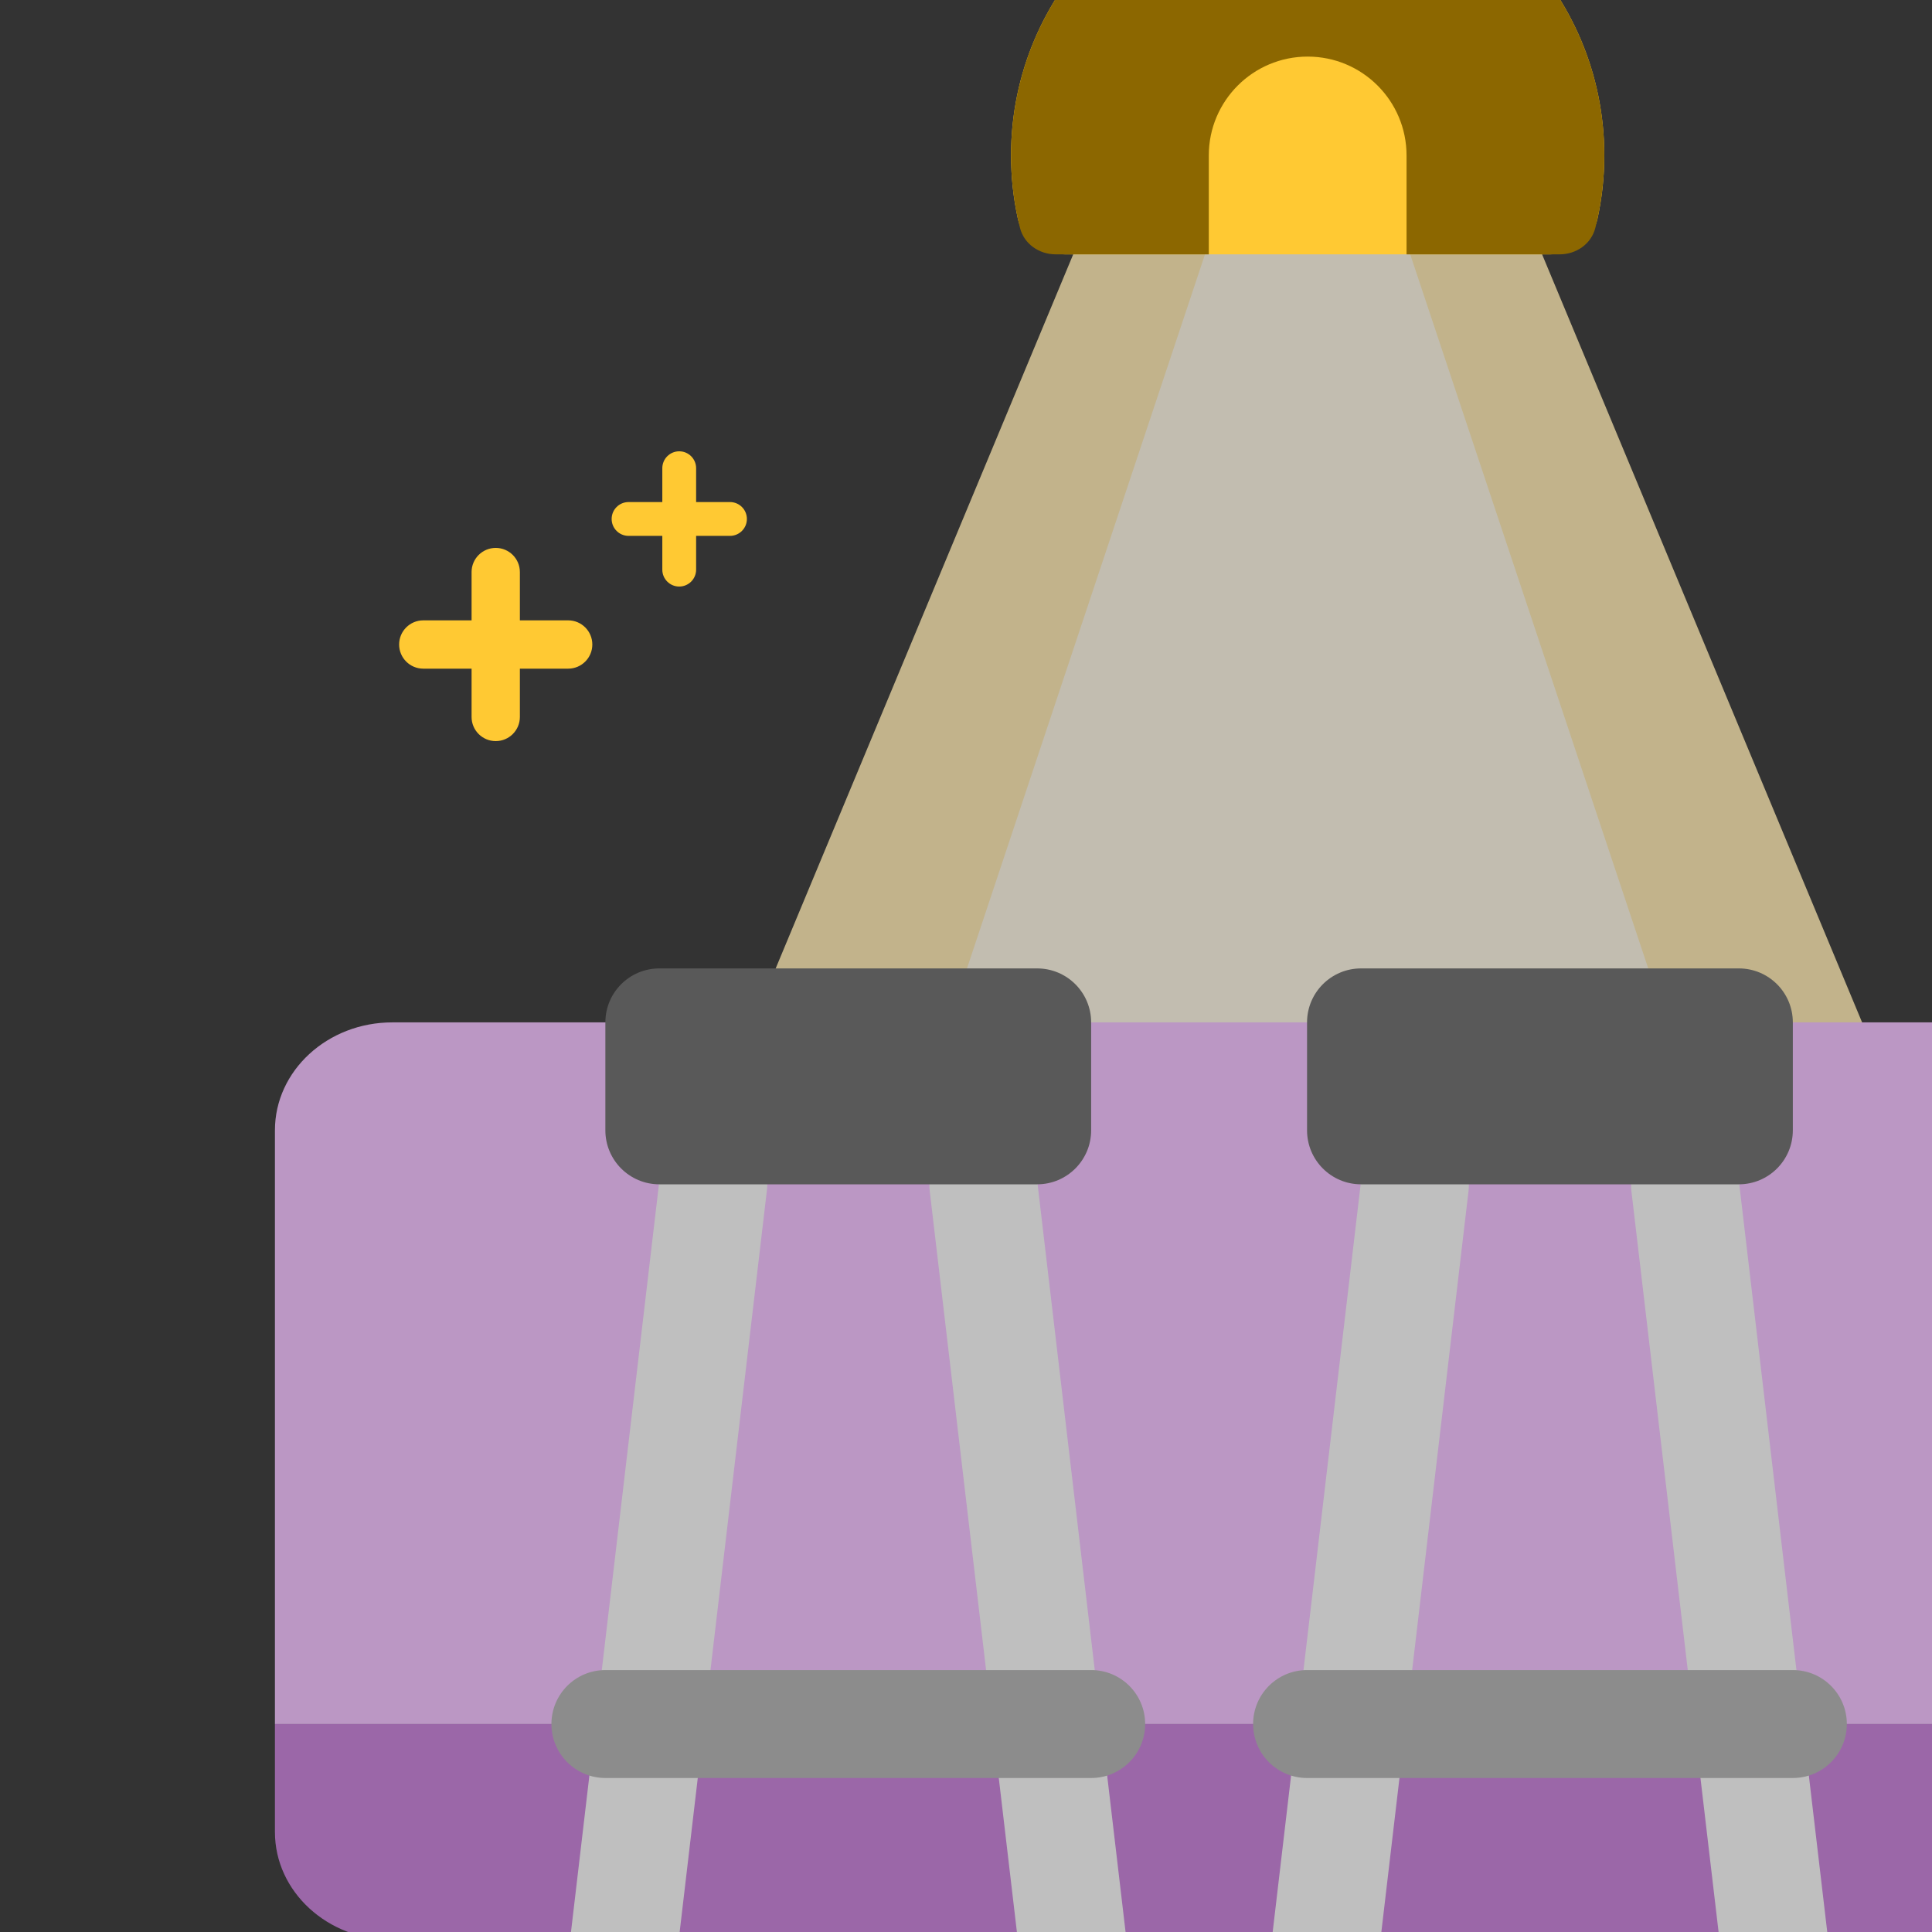 <svg width="148" height="148" viewBox="0 0 148 148" fill="none" xmlns="http://www.w3.org/2000/svg"><rect x="0" y="0" width="148" height="148" fill="#333333" stroke="none"/><g clip-path="url(#clip0_1454_58378)"><g clip-path="url(#clip1_1454_58378)"><g opacity="0.7"><path d="M90.532 -0.481H109.812L158.012 115.2H42.331L90.532 -0.481Z" fill="#FFEAB0"/><path d="M95.75 9.159H104.587L139.934 115.2H60.403L95.75 9.159Z" fill="#FFF8E6"/></g><path d="M122.897 11.909C122.897 13.576 122.716 15.2 122.373 16.765C122.011 18.421 120.465 19.484 118.77 19.484H81.577C79.882 19.484 78.336 18.421 77.974 16.765C77.632 15.201 77.45 13.576 77.45 11.909C77.45 -0.641 87.623 -10.814 100.174 -10.814C112.724 -10.814 122.897 -0.641 122.897 11.909Z" fill="#FFC933"/><path d="M77.45 11.909C77.45 -0.641 87.623 -10.814 100.174 -10.814C112.724 -10.814 122.898 -0.64 122.897 11.909C122.897 13.822 122.658 15.679 122.211 17.453C121.901 18.686 120.748 19.484 119.477 19.484H107.748V11.909C107.748 7.726 104.357 4.335 100.174 4.335C95.99 4.335 92.599 7.726 92.599 11.909V19.484H80.87C79.599 19.484 78.446 18.686 78.136 17.454C77.689 15.679 77.45 13.822 77.45 11.909Z" fill="#8C6700"/><path d="M39.047 78.319H30.053C25.088 78.319 21.061 82.023 21.061 86.588V132.072H155.946V78.319H137.962" fill="#BB97C4"/><path d="M155.946 132.07H21.061V140.339C21.061 144.906 25.088 148.608 30.053 148.608H155.946V132.07Z" fill="#9B67A8"/><path d="M137.341 165.149C137.504 165.149 137.666 165.139 137.828 165.119C140.095 164.853 141.718 162.798 141.45 160.531L133.181 90.24C132.881 88.003 130.841 86.419 128.599 86.683C126.358 86.947 124.742 88.961 124.969 91.208L133.239 161.497C133.484 163.578 135.247 165.147 137.341 165.149Z" fill="#BFBFBF"/><path d="M100.128 165.149C102.222 165.147 103.984 163.578 104.23 161.497L112.499 91.208C112.726 88.961 111.111 86.947 108.87 86.683C106.627 86.419 104.587 88.003 104.288 90.24L96.019 160.531C95.751 162.798 97.373 164.853 99.64 165.119C99.802 165.139 99.964 165.149 100.128 165.149Z" fill="#BFBFBF"/><path d="M100.128 136.203H137.34C139.624 136.203 141.476 134.351 141.476 132.069C141.476 129.785 139.624 127.934 137.34 127.934H100.128C97.844 127.934 95.994 129.785 95.994 132.069C95.994 134.351 97.844 136.203 100.128 136.203Z" fill="#8C8C8C"/><path d="M83.589 165.149C83.751 165.149 83.915 165.139 84.077 165.119C86.344 164.853 87.965 162.798 87.698 160.531L79.429 90.24C79.13 88.003 77.09 86.419 74.847 86.683C72.606 86.947 70.991 88.961 71.218 91.208L79.487 161.497C79.733 163.578 81.493 165.147 83.589 165.149Z" fill="#BFBFBF"/><path d="M46.375 165.146C48.469 165.144 50.231 163.576 50.477 161.495L58.746 91.205C58.944 89.726 58.329 88.254 57.138 87.355C55.945 86.456 54.361 86.268 52.993 86.865C51.625 87.463 50.685 88.752 50.535 90.237L42.266 160.529C41.998 162.796 43.619 164.85 45.887 165.117C46.049 165.137 46.211 165.146 46.375 165.146Z" fill="#BFBFBF"/><path d="M46.377 136.203H83.59C85.874 136.203 87.724 134.351 87.724 132.069C87.724 129.785 85.874 127.934 83.59 127.934H46.377C44.094 127.934 42.242 129.785 42.242 132.069C42.242 134.351 44.094 136.203 46.377 136.203Z" fill="#8C8C8C"/><path d="M133.205 74.185H104.262C101.978 74.185 100.126 76.035 100.126 78.319V86.588C100.126 88.872 101.978 90.724 104.262 90.724H133.205C135.487 90.724 137.339 88.872 137.339 86.588V78.319C137.339 76.035 135.487 74.185 133.205 74.185Z" fill="#595959"/><path d="M79.451 74.185H50.508C48.224 74.185 46.374 76.035 46.374 78.319V86.588C46.374 88.872 48.224 90.724 50.508 90.724H79.451C81.735 90.724 83.587 88.872 83.587 86.588V78.319C83.587 76.035 81.735 74.185 79.451 74.185Z" fill="#595959"/></g><path fill-rule="evenodd" clip-rule="evenodd" d="M37.975 41.972C36.953 41.972 36.125 42.8 36.125 43.822V47.522H32.425C31.403 47.522 30.575 48.35 30.575 49.372C30.575 50.393 31.403 51.222 32.425 51.222H36.125V54.922C36.125 55.943 36.953 56.772 37.975 56.772C38.996 56.772 39.825 55.943 39.825 54.922V51.222H43.525C44.546 51.222 45.375 50.393 45.375 49.372C45.375 48.35 44.546 47.522 43.525 47.522H39.825V43.822C39.825 42.8 38.996 41.972 37.975 41.972Z" fill="#FFC933"/><path fill-rule="evenodd" clip-rule="evenodd" d="M52.031 34.572C51.316 34.572 50.736 35.152 50.736 35.867V38.46H48.15C47.435 38.46 46.855 39.039 46.855 39.755C46.855 40.47 47.435 41.05 48.15 41.05H50.736V43.637C50.736 44.352 51.316 44.932 52.031 44.932C52.746 44.932 53.326 44.352 53.326 43.637V41.05H55.92C56.635 41.05 57.215 40.47 57.215 39.755C57.215 39.039 56.635 38.46 55.92 38.46H53.326V35.867C53.326 35.152 52.746 34.572 52.031 34.572Z" fill="#FFC933"/></g><defs><clipPath id="clip0_1454_58378"><rect width="148" height="148" fill="white"/></clipPath><clipPath id="clip1_1454_58378"><rect width="199.8" height="199.8" fill="white" transform="translate(-29.6 -51.8)"/></clipPath></defs></svg>
